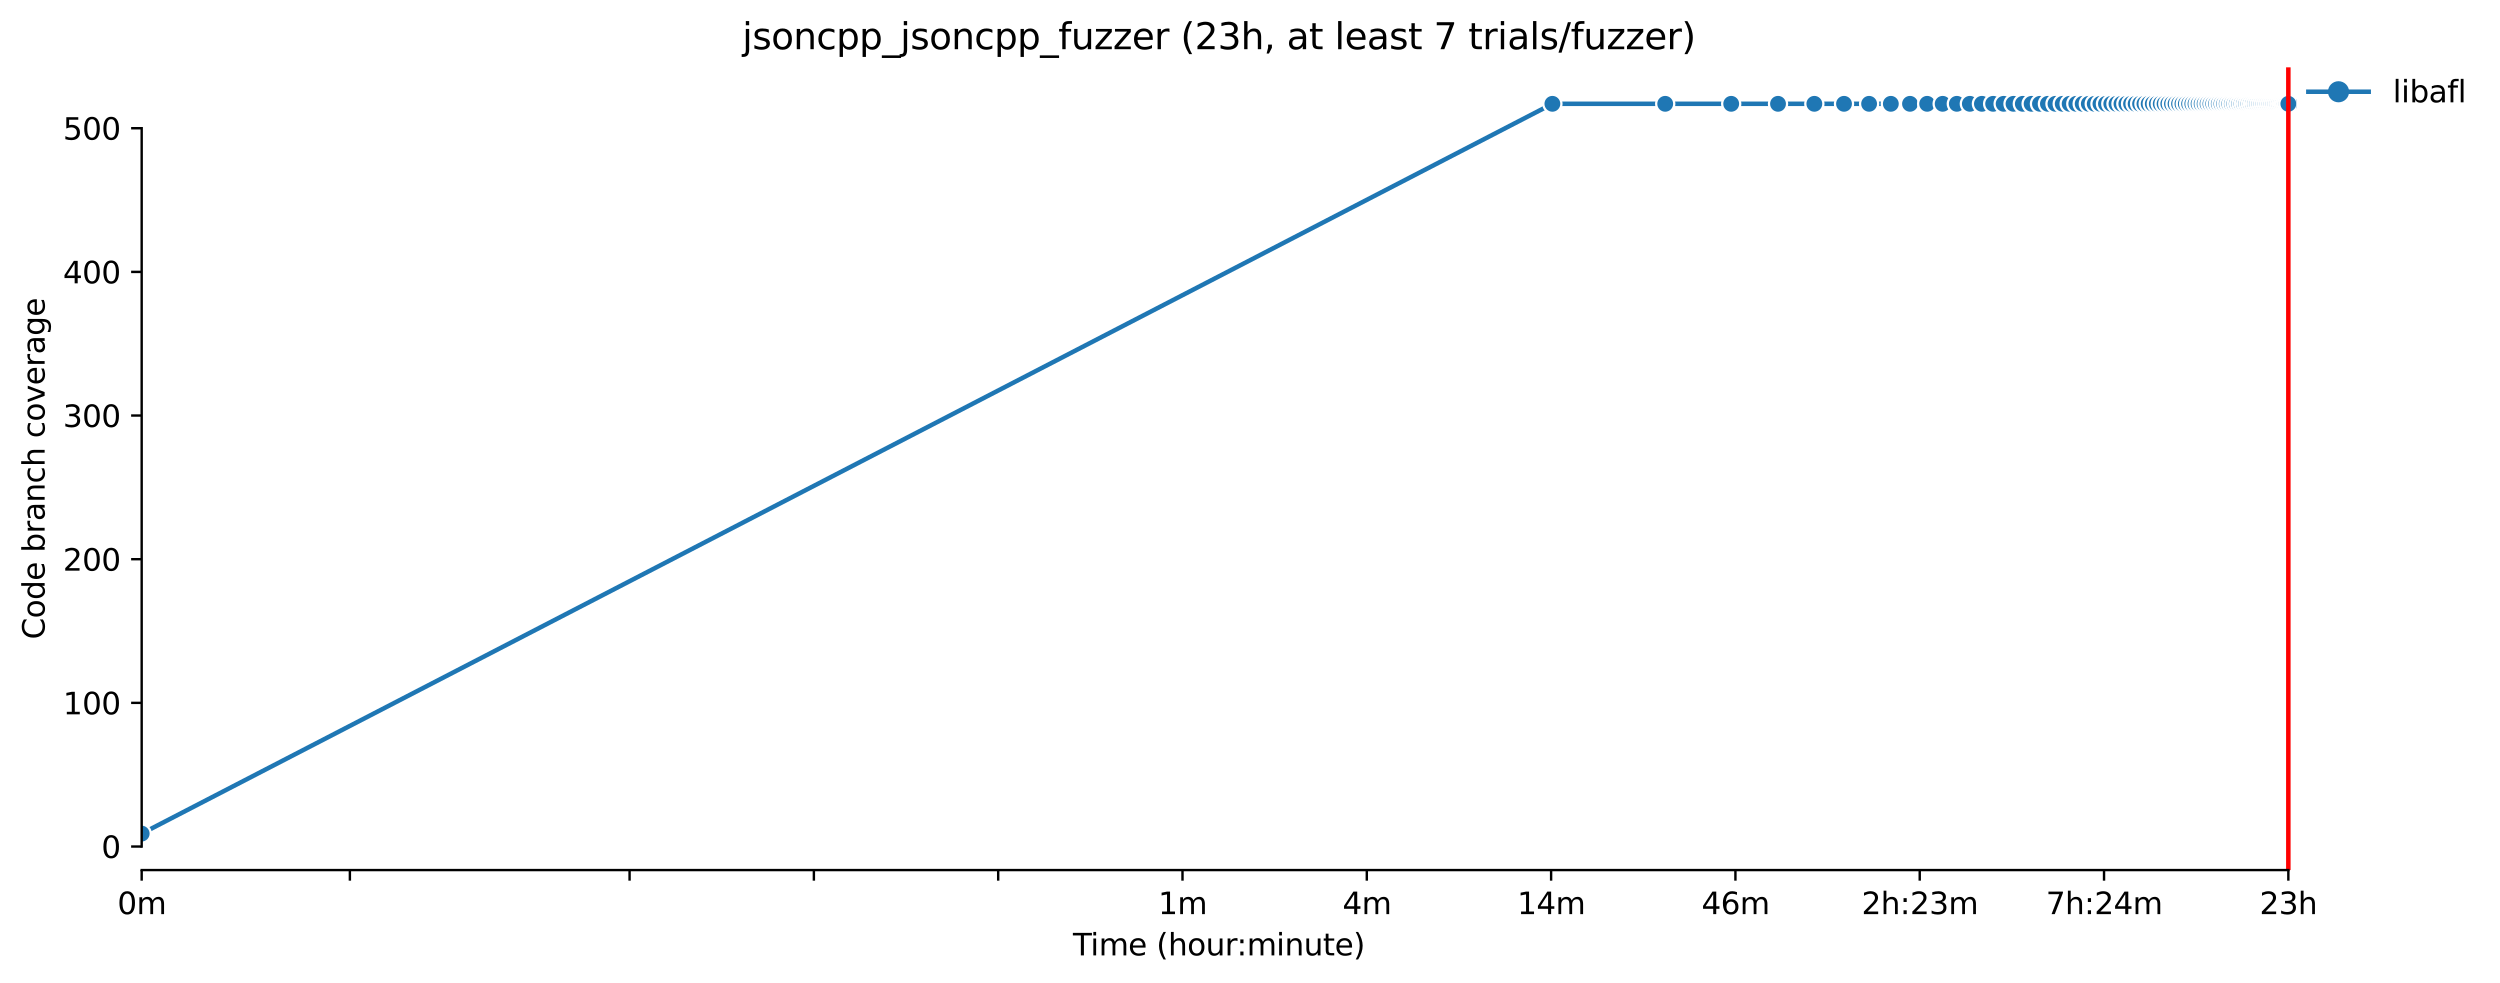 <?xml version="1.0" encoding="utf-8" standalone="no"?>
<!DOCTYPE svg PUBLIC "-//W3C//DTD SVG 1.1//EN"
  "http://www.w3.org/Graphics/SVG/1.1/DTD/svg11.dtd">
<svg xmlns:xlink="http://www.w3.org/1999/xlink" width="828.737pt" height="325.986pt" viewBox="0 0 828.737 325.986" xmlns="http://www.w3.org/2000/svg" version="1.1">
 <defs>
  <style type="text/css">*{stroke-linejoin: round; stroke-linecap: butt}</style>
 </defs>
 <g id="figure_1">
  <g id="patch_1">
   <path d="M 0 325.986 
L 828.737 325.986 
L 828.737 0 
L 0 0 
z
" style="fill: #ffffff"/>
  </g>
  <g id="axes_1">
   <g id="patch_2">
    <path d="M 46.966 288.43 
L 761.206 288.43 
L 761.206 22.318 
L 46.966 22.318 
z
" style="fill: #ffffff"/>
   </g>
   <g id="PolyCollection_1">
    <defs>
     <path id="mee53ed2b90" d="M 46.966 -49.652 
L 46.966 -49.652 
L 514.61 -291.572 
L 552.008 -291.572 
L 573.884 -291.572 
L 589.405 -291.572 
L 601.444 -291.572 
L 611.281 -291.572 
L 619.598 -291.572 
L 626.802 -291.572 
L 633.157 -291.572 
L 638.841 -291.572 
L 643.983 -291.572 
L 648.678 -291.572 
L 652.996 -291.572 
L 656.995 -291.572 
L 660.717 -291.572 
L 664.199 -291.572 
L 667.47 -291.572 
L 670.554 -291.572 
L 673.471 -291.572 
L 676.238 -291.572 
L 678.871 -291.572 
L 681.381 -291.572 
L 683.779 -291.572 
L 686.075 -291.572 
L 688.278 -291.572 
L 690.394 -291.572 
L 692.43 -291.572 
L 694.392 -291.572 
L 696.285 -291.572 
L 698.114 -291.572 
L 699.883 -291.572 
L 701.596 -291.572 
L 703.257 -291.572 
L 704.867 -291.572 
L 706.431 -291.572 
L 707.951 -291.572 
L 709.429 -291.572 
L 710.868 -291.572 
L 712.27 -291.572 
L 713.636 -291.572 
L 714.968 -291.572 
L 716.268 -291.572 
L 717.537 -291.572 
L 718.778 -291.572 
L 719.99 -291.572 
L 721.176 -291.572 
L 722.336 -291.572 
L 723.472 -291.572 
L 724.585 -291.572 
L 725.675 -291.572 
L 726.743 -291.572 
L 727.791 -291.572 
L 728.819 -291.572 
L 729.827 -291.572 
L 730.817 -291.572 
L 731.789 -291.572 
L 732.744 -291.572 
L 733.682 -291.572 
L 734.605 -291.572 
L 735.511 -291.572 
L 736.403 -291.572 
L 737.281 -291.572 
L 738.144 -291.572 
L 738.994 -291.572 
L 739.83 -291.572 
L 740.654 -291.572 
L 741.465 -291.572 
L 742.264 -291.572 
L 743.052 -291.572 
L 743.828 -291.572 
L 744.594 -291.572 
L 745.348 -291.572 
L 746.092 -291.572 
L 746.826 -291.572 
L 747.551 -291.572 
L 748.265 -291.572 
L 748.971 -291.572 
L 749.667 -291.572 
L 750.354 -291.572 
L 751.033 -291.572 
L 751.703 -291.572 
L 752.365 -291.572 
L 753.019 -291.572 
L 753.665 -291.572 
L 754.304 -291.572 
L 754.935 -291.572 
L 755.558 -291.572 
L 756.175 -291.572 
L 756.785 -291.572 
L 757.387 -291.572 
L 757.984 -291.572 
L 758.573 -291.572 
L 758.573 -291.572 
L 758.573 -291.572 
L 757.984 -291.572 
L 757.387 -291.572 
L 756.785 -291.572 
L 756.175 -291.572 
L 755.558 -291.572 
L 754.935 -291.572 
L 754.304 -291.572 
L 753.665 -291.572 
L 753.019 -291.572 
L 752.365 -291.572 
L 751.703 -291.572 
L 751.033 -291.572 
L 750.354 -291.572 
L 749.667 -291.572 
L 748.971 -291.572 
L 748.265 -291.572 
L 747.551 -291.572 
L 746.826 -291.572 
L 746.092 -291.572 
L 745.348 -291.572 
L 744.594 -291.572 
L 743.828 -291.572 
L 743.052 -291.572 
L 742.264 -291.572 
L 741.465 -291.572 
L 740.654 -291.572 
L 739.83 -291.572 
L 738.994 -291.572 
L 738.144 -291.572 
L 737.281 -291.572 
L 736.403 -291.572 
L 735.511 -291.572 
L 734.605 -291.572 
L 733.682 -291.572 
L 732.744 -291.572 
L 731.789 -291.572 
L 730.817 -291.572 
L 729.827 -291.572 
L 728.819 -291.572 
L 727.791 -291.572 
L 726.743 -291.572 
L 725.675 -291.572 
L 724.585 -291.572 
L 723.472 -291.572 
L 722.336 -291.572 
L 721.176 -291.572 
L 719.99 -291.572 
L 718.778 -291.572 
L 717.537 -291.572 
L 716.268 -291.572 
L 714.968 -291.572 
L 713.636 -291.572 
L 712.27 -291.572 
L 710.868 -291.572 
L 709.429 -291.572 
L 707.951 -291.572 
L 706.431 -291.572 
L 704.867 -291.572 
L 703.257 -291.572 
L 701.596 -291.572 
L 699.883 -291.572 
L 698.114 -291.572 
L 696.285 -291.572 
L 694.392 -291.572 
L 692.43 -291.572 
L 690.394 -291.572 
L 688.278 -291.572 
L 686.075 -291.572 
L 683.779 -291.572 
L 681.381 -291.572 
L 678.871 -291.572 
L 676.238 -291.572 
L 673.471 -291.572 
L 670.554 -291.572 
L 667.47 -291.572 
L 664.199 -291.572 
L 660.717 -291.572 
L 656.995 -291.572 
L 652.996 -291.572 
L 648.678 -291.572 
L 643.983 -291.572 
L 638.841 -291.572 
L 633.157 -291.572 
L 626.802 -291.572 
L 619.598 -291.572 
L 611.281 -291.572 
L 601.444 -291.572 
L 589.405 -291.572 
L 573.884 -291.572 
L 552.008 -291.572 
L 514.61 -291.572 
L 46.966 -49.652 
z
" style="stroke: #1f77b4; stroke-opacity: 0.2"/>
    </defs>
    <g clip-path="url(#p6a73c05b25)">
     <use xlink:href="#mee53ed2b90" x="0" y="325.986" style="fill: #1f77b4; fill-opacity: 0.2; stroke: #1f77b4; stroke-opacity: 0.2"/>
    </g>
   </g>
   <g id="matplotlib.axis_1">
    <g id="xtick_1">
     <g id="line2d_1">
      <defs>
       <path id="m52eaadbca8" d="M 0 0 
L 0 3.5 
" style="stroke: #000000; stroke-width: 0.8"/>
      </defs>
      <g>
       <use xlink:href="#m52eaadbca8" x="46.966" y="288.43" style="stroke: #000000; stroke-width: 0.8"/>
      </g>
     </g>
     <g id="text_1">
      <!-- 0m -->
      <g transform="translate(38.914 303.029) scale(0.1 -0.1)">
       <defs>
        <path id="DejaVuSans-30" d="M 2034 4250 
Q 1547 4250 1301 3770 
Q 1056 3291 1056 2328 
Q 1056 1369 1301 889 
Q 1547 409 2034 409 
Q 2525 409 2770 889 
Q 3016 1369 3016 2328 
Q 3016 3291 2770 3770 
Q 2525 4250 2034 4250 
z
M 2034 4750 
Q 2819 4750 3233 4129 
Q 3647 3509 3647 2328 
Q 3647 1150 3233 529 
Q 2819 -91 2034 -91 
Q 1250 -91 836 529 
Q 422 1150 422 2328 
Q 422 3509 836 4129 
Q 1250 4750 2034 4750 
z
" transform="scale(0.016)"/>
        <path id="DejaVuSans-6d" d="M 3328 2828 
Q 3544 3216 3844 3400 
Q 4144 3584 4550 3584 
Q 5097 3584 5394 3201 
Q 5691 2819 5691 2113 
L 5691 0 
L 5113 0 
L 5113 2094 
Q 5113 2597 4934 2840 
Q 4756 3084 4391 3084 
Q 3944 3084 3684 2787 
Q 3425 2491 3425 1978 
L 3425 0 
L 2847 0 
L 2847 2094 
Q 2847 2600 2669 2842 
Q 2491 3084 2119 3084 
Q 1678 3084 1418 2786 
Q 1159 2488 1159 1978 
L 1159 0 
L 581 0 
L 581 3500 
L 1159 3500 
L 1159 2956 
Q 1356 3278 1631 3431 
Q 1906 3584 2284 3584 
Q 2666 3584 2933 3390 
Q 3200 3197 3328 2828 
z
" transform="scale(0.016)"/>
       </defs>
       <use xlink:href="#DejaVuSans-30"/>
       <use xlink:href="#DejaVuSans-6d" x="63.623"/>
      </g>
     </g>
    </g>
    <g id="xtick_2">
     <g id="line2d_2">
      <g>
       <use xlink:href="#m52eaadbca8" x="115.983" y="288.43" style="stroke: #000000; stroke-width: 0.8"/>
      </g>
     </g>
    </g>
    <g id="xtick_3">
     <g id="line2d_3">
      <g>
       <use xlink:href="#m52eaadbca8" x="208.7" y="288.43" style="stroke: #000000; stroke-width: 0.8"/>
      </g>
     </g>
    </g>
    <g id="xtick_4">
     <g id="line2d_4">
      <g>
       <use xlink:href="#m52eaadbca8" x="269.797" y="288.43" style="stroke: #000000; stroke-width: 0.8"/>
      </g>
     </g>
    </g>
    <g id="xtick_5">
     <g id="line2d_5">
      <g>
       <use xlink:href="#m52eaadbca8" x="330.894" y="288.43" style="stroke: #000000; stroke-width: 0.8"/>
      </g>
     </g>
    </g>
    <g id="xtick_6">
     <g id="line2d_6">
      <g>
       <use xlink:href="#m52eaadbca8" x="391.991" y="288.43" style="stroke: #000000; stroke-width: 0.8"/>
      </g>
     </g>
     <g id="text_2">
      <!-- 1m -->
      <g transform="translate(383.94 303.029) scale(0.1 -0.1)">
       <defs>
        <path id="DejaVuSans-31" d="M 794 531 
L 1825 531 
L 1825 4091 
L 703 3866 
L 703 4441 
L 1819 4666 
L 2450 4666 
L 2450 531 
L 3481 531 
L 3481 0 
L 794 0 
L 794 531 
z
" transform="scale(0.016)"/>
       </defs>
       <use xlink:href="#DejaVuSans-31"/>
       <use xlink:href="#DejaVuSans-6d" x="63.623"/>
      </g>
     </g>
    </g>
    <g id="xtick_7">
     <g id="line2d_7">
      <g>
       <use xlink:href="#m52eaadbca8" x="453.088" y="288.43" style="stroke: #000000; stroke-width: 0.8"/>
      </g>
     </g>
     <g id="text_3">
      <!-- 4m -->
      <g transform="translate(445.037 303.029) scale(0.1 -0.1)">
       <defs>
        <path id="DejaVuSans-34" d="M 2419 4116 
L 825 1625 
L 2419 1625 
L 2419 4116 
z
M 2253 4666 
L 3047 4666 
L 3047 1625 
L 3713 1625 
L 3713 1100 
L 3047 1100 
L 3047 0 
L 2419 0 
L 2419 1100 
L 313 1100 
L 313 1709 
L 2253 4666 
z
" transform="scale(0.016)"/>
       </defs>
       <use xlink:href="#DejaVuSans-34"/>
       <use xlink:href="#DejaVuSans-6d" x="63.623"/>
      </g>
     </g>
    </g>
    <g id="xtick_8">
     <g id="line2d_8">
      <g>
       <use xlink:href="#m52eaadbca8" x="514.185" y="288.43" style="stroke: #000000; stroke-width: 0.8"/>
      </g>
     </g>
     <g id="text_4">
      <!-- 14m -->
      <g transform="translate(502.953 303.029) scale(0.1 -0.1)">
       <use xlink:href="#DejaVuSans-31"/>
       <use xlink:href="#DejaVuSans-34" x="63.623"/>
       <use xlink:href="#DejaVuSans-6d" x="127.246"/>
      </g>
     </g>
    </g>
    <g id="xtick_9">
     <g id="line2d_9">
      <g>
       <use xlink:href="#m52eaadbca8" x="575.283" y="288.43" style="stroke: #000000; stroke-width: 0.8"/>
      </g>
     </g>
     <g id="text_5">
      <!-- 46m -->
      <g transform="translate(564.05 303.029) scale(0.1 -0.1)">
       <defs>
        <path id="DejaVuSans-36" d="M 2113 2584 
Q 1688 2584 1439 2293 
Q 1191 2003 1191 1497 
Q 1191 994 1439 701 
Q 1688 409 2113 409 
Q 2538 409 2786 701 
Q 3034 994 3034 1497 
Q 3034 2003 2786 2293 
Q 2538 2584 2113 2584 
z
M 3366 4563 
L 3366 3988 
Q 3128 4100 2886 4159 
Q 2644 4219 2406 4219 
Q 1781 4219 1451 3797 
Q 1122 3375 1075 2522 
Q 1259 2794 1537 2939 
Q 1816 3084 2150 3084 
Q 2853 3084 3261 2657 
Q 3669 2231 3669 1497 
Q 3669 778 3244 343 
Q 2819 -91 2113 -91 
Q 1303 -91 875 529 
Q 447 1150 447 2328 
Q 447 3434 972 4092 
Q 1497 4750 2381 4750 
Q 2619 4750 2861 4703 
Q 3103 4656 3366 4563 
z
" transform="scale(0.016)"/>
       </defs>
       <use xlink:href="#DejaVuSans-34"/>
       <use xlink:href="#DejaVuSans-36" x="63.623"/>
       <use xlink:href="#DejaVuSans-6d" x="127.246"/>
      </g>
     </g>
    </g>
    <g id="xtick_10">
     <g id="line2d_10">
      <g>
       <use xlink:href="#m52eaadbca8" x="636.38" y="288.43" style="stroke: #000000; stroke-width: 0.8"/>
      </g>
     </g>
     <g id="text_6">
      <!-- 2h:23m -->
      <g transform="translate(617.112 303.029) scale(0.1 -0.1)">
       <defs>
        <path id="DejaVuSans-32" d="M 1228 531 
L 3431 531 
L 3431 0 
L 469 0 
L 469 531 
Q 828 903 1448 1529 
Q 2069 2156 2228 2338 
Q 2531 2678 2651 2914 
Q 2772 3150 2772 3378 
Q 2772 3750 2511 3984 
Q 2250 4219 1831 4219 
Q 1534 4219 1204 4116 
Q 875 4013 500 3803 
L 500 4441 
Q 881 4594 1212 4672 
Q 1544 4750 1819 4750 
Q 2544 4750 2975 4387 
Q 3406 4025 3406 3419 
Q 3406 3131 3298 2873 
Q 3191 2616 2906 2266 
Q 2828 2175 2409 1742 
Q 1991 1309 1228 531 
z
" transform="scale(0.016)"/>
        <path id="DejaVuSans-68" d="M 3513 2113 
L 3513 0 
L 2938 0 
L 2938 2094 
Q 2938 2591 2744 2837 
Q 2550 3084 2163 3084 
Q 1697 3084 1428 2787 
Q 1159 2491 1159 1978 
L 1159 0 
L 581 0 
L 581 4863 
L 1159 4863 
L 1159 2956 
Q 1366 3272 1645 3428 
Q 1925 3584 2291 3584 
Q 2894 3584 3203 3211 
Q 3513 2838 3513 2113 
z
" transform="scale(0.016)"/>
        <path id="DejaVuSans-3a" d="M 750 794 
L 1409 794 
L 1409 0 
L 750 0 
L 750 794 
z
M 750 3309 
L 1409 3309 
L 1409 2516 
L 750 2516 
L 750 3309 
z
" transform="scale(0.016)"/>
        <path id="DejaVuSans-33" d="M 2597 2516 
Q 3050 2419 3304 2112 
Q 3559 1806 3559 1356 
Q 3559 666 3084 287 
Q 2609 -91 1734 -91 
Q 1441 -91 1130 -33 
Q 819 25 488 141 
L 488 750 
Q 750 597 1062 519 
Q 1375 441 1716 441 
Q 2309 441 2620 675 
Q 2931 909 2931 1356 
Q 2931 1769 2642 2001 
Q 2353 2234 1838 2234 
L 1294 2234 
L 1294 2753 
L 1863 2753 
Q 2328 2753 2575 2939 
Q 2822 3125 2822 3475 
Q 2822 3834 2567 4026 
Q 2313 4219 1838 4219 
Q 1578 4219 1281 4162 
Q 984 4106 628 3988 
L 628 4550 
Q 988 4650 1302 4700 
Q 1616 4750 1894 4750 
Q 2613 4750 3031 4423 
Q 3450 4097 3450 3541 
Q 3450 3153 3228 2886 
Q 3006 2619 2597 2516 
z
" transform="scale(0.016)"/>
       </defs>
       <use xlink:href="#DejaVuSans-32"/>
       <use xlink:href="#DejaVuSans-68" x="63.623"/>
       <use xlink:href="#DejaVuSans-3a" x="127.002"/>
       <use xlink:href="#DejaVuSans-32" x="160.693"/>
       <use xlink:href="#DejaVuSans-33" x="224.316"/>
       <use xlink:href="#DejaVuSans-6d" x="287.939"/>
      </g>
     </g>
    </g>
    <g id="xtick_11">
     <g id="line2d_11">
      <g>
       <use xlink:href="#m52eaadbca8" x="697.477" y="288.43" style="stroke: #000000; stroke-width: 0.8"/>
      </g>
     </g>
     <g id="text_7">
      <!-- 7h:24m -->
      <g transform="translate(678.21 303.029) scale(0.1 -0.1)">
       <defs>
        <path id="DejaVuSans-37" d="M 525 4666 
L 3525 4666 
L 3525 4397 
L 1831 0 
L 1172 0 
L 2766 4134 
L 525 4134 
L 525 4666 
z
" transform="scale(0.016)"/>
       </defs>
       <use xlink:href="#DejaVuSans-37"/>
       <use xlink:href="#DejaVuSans-68" x="63.623"/>
       <use xlink:href="#DejaVuSans-3a" x="127.002"/>
       <use xlink:href="#DejaVuSans-32" x="160.693"/>
       <use xlink:href="#DejaVuSans-34" x="224.316"/>
       <use xlink:href="#DejaVuSans-6d" x="287.939"/>
      </g>
     </g>
    </g>
    <g id="xtick_12">
     <g id="line2d_12">
      <g>
       <use xlink:href="#m52eaadbca8" x="758.574" y="288.43" style="stroke: #000000; stroke-width: 0.8"/>
      </g>
     </g>
     <g id="text_8">
      <!-- 23h -->
      <g transform="translate(749.043 303.029) scale(0.1 -0.1)">
       <use xlink:href="#DejaVuSans-32"/>
       <use xlink:href="#DejaVuSans-33" x="63.623"/>
       <use xlink:href="#DejaVuSans-68" x="127.246"/>
      </g>
     </g>
    </g>
    <g id="text_9">
     <!-- Time (hour:minute) -->
     <g transform="translate(355.679 316.707) scale(0.1 -0.1)">
      <defs>
       <path id="DejaVuSans-54" d="M -19 4666 
L 3928 4666 
L 3928 4134 
L 2272 4134 
L 2272 0 
L 1638 0 
L 1638 4134 
L -19 4134 
L -19 4666 
z
" transform="scale(0.016)"/>
       <path id="DejaVuSans-69" d="M 603 3500 
L 1178 3500 
L 1178 0 
L 603 0 
L 603 3500 
z
M 603 4863 
L 1178 4863 
L 1178 4134 
L 603 4134 
L 603 4863 
z
" transform="scale(0.016)"/>
       <path id="DejaVuSans-65" d="M 3597 1894 
L 3597 1613 
L 953 1613 
Q 991 1019 1311 708 
Q 1631 397 2203 397 
Q 2534 397 2845 478 
Q 3156 559 3463 722 
L 3463 178 
Q 3153 47 2828 -22 
Q 2503 -91 2169 -91 
Q 1331 -91 842 396 
Q 353 884 353 1716 
Q 353 2575 817 3079 
Q 1281 3584 2069 3584 
Q 2775 3584 3186 3129 
Q 3597 2675 3597 1894 
z
M 3022 2063 
Q 3016 2534 2758 2815 
Q 2500 3097 2075 3097 
Q 1594 3097 1305 2825 
Q 1016 2553 972 2059 
L 3022 2063 
z
" transform="scale(0.016)"/>
       <path id="DejaVuSans-20" transform="scale(0.016)"/>
       <path id="DejaVuSans-28" d="M 1984 4856 
Q 1566 4138 1362 3434 
Q 1159 2731 1159 2009 
Q 1159 1288 1364 580 
Q 1569 -128 1984 -844 
L 1484 -844 
Q 1016 -109 783 600 
Q 550 1309 550 2009 
Q 550 2706 781 3412 
Q 1013 4119 1484 4856 
L 1984 4856 
z
" transform="scale(0.016)"/>
       <path id="DejaVuSans-6f" d="M 1959 3097 
Q 1497 3097 1228 2736 
Q 959 2375 959 1747 
Q 959 1119 1226 758 
Q 1494 397 1959 397 
Q 2419 397 2687 759 
Q 2956 1122 2956 1747 
Q 2956 2369 2687 2733 
Q 2419 3097 1959 3097 
z
M 1959 3584 
Q 2709 3584 3137 3096 
Q 3566 2609 3566 1747 
Q 3566 888 3137 398 
Q 2709 -91 1959 -91 
Q 1206 -91 779 398 
Q 353 888 353 1747 
Q 353 2609 779 3096 
Q 1206 3584 1959 3584 
z
" transform="scale(0.016)"/>
       <path id="DejaVuSans-75" d="M 544 1381 
L 544 3500 
L 1119 3500 
L 1119 1403 
Q 1119 906 1312 657 
Q 1506 409 1894 409 
Q 2359 409 2629 706 
Q 2900 1003 2900 1516 
L 2900 3500 
L 3475 3500 
L 3475 0 
L 2900 0 
L 2900 538 
Q 2691 219 2414 64 
Q 2138 -91 1772 -91 
Q 1169 -91 856 284 
Q 544 659 544 1381 
z
M 1991 3584 
L 1991 3584 
z
" transform="scale(0.016)"/>
       <path id="DejaVuSans-72" d="M 2631 2963 
Q 2534 3019 2420 3045 
Q 2306 3072 2169 3072 
Q 1681 3072 1420 2755 
Q 1159 2438 1159 1844 
L 1159 0 
L 581 0 
L 581 3500 
L 1159 3500 
L 1159 2956 
Q 1341 3275 1631 3429 
Q 1922 3584 2338 3584 
Q 2397 3584 2469 3576 
Q 2541 3569 2628 3553 
L 2631 2963 
z
" transform="scale(0.016)"/>
       <path id="DejaVuSans-6e" d="M 3513 2113 
L 3513 0 
L 2938 0 
L 2938 2094 
Q 2938 2591 2744 2837 
Q 2550 3084 2163 3084 
Q 1697 3084 1428 2787 
Q 1159 2491 1159 1978 
L 1159 0 
L 581 0 
L 581 3500 
L 1159 3500 
L 1159 2956 
Q 1366 3272 1645 3428 
Q 1925 3584 2291 3584 
Q 2894 3584 3203 3211 
Q 3513 2838 3513 2113 
z
" transform="scale(0.016)"/>
       <path id="DejaVuSans-74" d="M 1172 4494 
L 1172 3500 
L 2356 3500 
L 2356 3053 
L 1172 3053 
L 1172 1153 
Q 1172 725 1289 603 
Q 1406 481 1766 481 
L 2356 481 
L 2356 0 
L 1766 0 
Q 1100 0 847 248 
Q 594 497 594 1153 
L 594 3053 
L 172 3053 
L 172 3500 
L 594 3500 
L 594 4494 
L 1172 4494 
z
" transform="scale(0.016)"/>
       <path id="DejaVuSans-29" d="M 513 4856 
L 1013 4856 
Q 1481 4119 1714 3412 
Q 1947 2706 1947 2009 
Q 1947 1309 1714 600 
Q 1481 -109 1013 -844 
L 513 -844 
Q 928 -128 1133 580 
Q 1338 1288 1338 2009 
Q 1338 2731 1133 3434 
Q 928 4138 513 4856 
z
" transform="scale(0.016)"/>
      </defs>
      <use xlink:href="#DejaVuSans-54"/>
      <use xlink:href="#DejaVuSans-69" x="57.959"/>
      <use xlink:href="#DejaVuSans-6d" x="85.742"/>
      <use xlink:href="#DejaVuSans-65" x="183.154"/>
      <use xlink:href="#DejaVuSans-20" x="244.678"/>
      <use xlink:href="#DejaVuSans-28" x="276.465"/>
      <use xlink:href="#DejaVuSans-68" x="315.479"/>
      <use xlink:href="#DejaVuSans-6f" x="378.857"/>
      <use xlink:href="#DejaVuSans-75" x="440.039"/>
      <use xlink:href="#DejaVuSans-72" x="503.418"/>
      <use xlink:href="#DejaVuSans-3a" x="542.781"/>
      <use xlink:href="#DejaVuSans-6d" x="576.473"/>
      <use xlink:href="#DejaVuSans-69" x="673.885"/>
      <use xlink:href="#DejaVuSans-6e" x="701.668"/>
      <use xlink:href="#DejaVuSans-75" x="765.047"/>
      <use xlink:href="#DejaVuSans-74" x="828.426"/>
      <use xlink:href="#DejaVuSans-65" x="867.635"/>
      <use xlink:href="#DejaVuSans-29" x="929.158"/>
     </g>
    </g>
   </g>
   <g id="matplotlib.axis_2">
    <g id="ytick_1">
     <g id="line2d_13">
      <defs>
       <path id="m3dde2f3b63" d="M 0 0 
L -3.5 0 
" style="stroke: #000000; stroke-width: 0.8"/>
      </defs>
      <g>
       <use xlink:href="#m3dde2f3b63" x="46.966" y="280.62" style="stroke: #000000; stroke-width: 0.8"/>
      </g>
     </g>
     <g id="text_10">
      <!-- 0 -->
      <g transform="translate(33.603 284.419) scale(0.1 -0.1)">
       <use xlink:href="#DejaVuSans-30"/>
      </g>
     </g>
    </g>
    <g id="ytick_2">
     <g id="line2d_14">
      <g>
       <use xlink:href="#m3dde2f3b63" x="46.966" y="232.998" style="stroke: #000000; stroke-width: 0.8"/>
      </g>
     </g>
     <g id="text_11">
      <!-- 100 -->
      <g transform="translate(20.878 236.797) scale(0.1 -0.1)">
       <use xlink:href="#DejaVuSans-31"/>
       <use xlink:href="#DejaVuSans-30" x="63.623"/>
       <use xlink:href="#DejaVuSans-30" x="127.246"/>
      </g>
     </g>
    </g>
    <g id="ytick_3">
     <g id="line2d_15">
      <g>
       <use xlink:href="#m3dde2f3b63" x="46.966" y="185.376" style="stroke: #000000; stroke-width: 0.8"/>
      </g>
     </g>
     <g id="text_12">
      <!-- 200 -->
      <g transform="translate(20.878 189.175) scale(0.1 -0.1)">
       <use xlink:href="#DejaVuSans-32"/>
       <use xlink:href="#DejaVuSans-30" x="63.623"/>
       <use xlink:href="#DejaVuSans-30" x="127.246"/>
      </g>
     </g>
    </g>
    <g id="ytick_4">
     <g id="line2d_16">
      <g>
       <use xlink:href="#m3dde2f3b63" x="46.966" y="137.754" style="stroke: #000000; stroke-width: 0.8"/>
      </g>
     </g>
     <g id="text_13">
      <!-- 300 -->
      <g transform="translate(20.878 141.553) scale(0.1 -0.1)">
       <use xlink:href="#DejaVuSans-33"/>
       <use xlink:href="#DejaVuSans-30" x="63.623"/>
       <use xlink:href="#DejaVuSans-30" x="127.246"/>
      </g>
     </g>
    </g>
    <g id="ytick_5">
     <g id="line2d_17">
      <g>
       <use xlink:href="#m3dde2f3b63" x="46.966" y="90.132" style="stroke: #000000; stroke-width: 0.8"/>
      </g>
     </g>
     <g id="text_14">
      <!-- 400 -->
      <g transform="translate(20.878 93.931) scale(0.1 -0.1)">
       <use xlink:href="#DejaVuSans-34"/>
       <use xlink:href="#DejaVuSans-30" x="63.623"/>
       <use xlink:href="#DejaVuSans-30" x="127.246"/>
      </g>
     </g>
    </g>
    <g id="ytick_6">
     <g id="line2d_18">
      <g>
       <use xlink:href="#m3dde2f3b63" x="46.966" y="42.51" style="stroke: #000000; stroke-width: 0.8"/>
      </g>
     </g>
     <g id="text_15">
      <!-- 500 -->
      <g transform="translate(20.878 46.309) scale(0.1 -0.1)">
       <defs>
        <path id="DejaVuSans-35" d="M 691 4666 
L 3169 4666 
L 3169 4134 
L 1269 4134 
L 1269 2991 
Q 1406 3038 1543 3061 
Q 1681 3084 1819 3084 
Q 2600 3084 3056 2656 
Q 3513 2228 3513 1497 
Q 3513 744 3044 326 
Q 2575 -91 1722 -91 
Q 1428 -91 1123 -41 
Q 819 9 494 109 
L 494 744 
Q 775 591 1075 516 
Q 1375 441 1709 441 
Q 2250 441 2565 725 
Q 2881 1009 2881 1497 
Q 2881 1984 2565 2268 
Q 2250 2553 1709 2553 
Q 1456 2553 1204 2497 
Q 953 2441 691 2322 
L 691 4666 
z
" transform="scale(0.016)"/>
       </defs>
       <use xlink:href="#DejaVuSans-35"/>
       <use xlink:href="#DejaVuSans-30" x="63.623"/>
       <use xlink:href="#DejaVuSans-30" x="127.246"/>
      </g>
     </g>
    </g>
    <g id="text_16">
     <!-- Code branch coverage -->
     <g transform="translate(14.798 211.949) rotate(-90) scale(0.1 -0.1)">
      <defs>
       <path id="DejaVuSans-43" d="M 4122 4306 
L 4122 3641 
Q 3803 3938 3442 4084 
Q 3081 4231 2675 4231 
Q 1875 4231 1450 3742 
Q 1025 3253 1025 2328 
Q 1025 1406 1450 917 
Q 1875 428 2675 428 
Q 3081 428 3442 575 
Q 3803 722 4122 1019 
L 4122 359 
Q 3791 134 3420 21 
Q 3050 -91 2638 -91 
Q 1578 -91 968 557 
Q 359 1206 359 2328 
Q 359 3453 968 4101 
Q 1578 4750 2638 4750 
Q 3056 4750 3426 4639 
Q 3797 4528 4122 4306 
z
" transform="scale(0.016)"/>
       <path id="DejaVuSans-64" d="M 2906 2969 
L 2906 4863 
L 3481 4863 
L 3481 0 
L 2906 0 
L 2906 525 
Q 2725 213 2448 61 
Q 2172 -91 1784 -91 
Q 1150 -91 751 415 
Q 353 922 353 1747 
Q 353 2572 751 3078 
Q 1150 3584 1784 3584 
Q 2172 3584 2448 3432 
Q 2725 3281 2906 2969 
z
M 947 1747 
Q 947 1113 1208 752 
Q 1469 391 1925 391 
Q 2381 391 2643 752 
Q 2906 1113 2906 1747 
Q 2906 2381 2643 2742 
Q 2381 3103 1925 3103 
Q 1469 3103 1208 2742 
Q 947 2381 947 1747 
z
" transform="scale(0.016)"/>
       <path id="DejaVuSans-62" d="M 3116 1747 
Q 3116 2381 2855 2742 
Q 2594 3103 2138 3103 
Q 1681 3103 1420 2742 
Q 1159 2381 1159 1747 
Q 1159 1113 1420 752 
Q 1681 391 2138 391 
Q 2594 391 2855 752 
Q 3116 1113 3116 1747 
z
M 1159 2969 
Q 1341 3281 1617 3432 
Q 1894 3584 2278 3584 
Q 2916 3584 3314 3078 
Q 3713 2572 3713 1747 
Q 3713 922 3314 415 
Q 2916 -91 2278 -91 
Q 1894 -91 1617 61 
Q 1341 213 1159 525 
L 1159 0 
L 581 0 
L 581 4863 
L 1159 4863 
L 1159 2969 
z
" transform="scale(0.016)"/>
       <path id="DejaVuSans-61" d="M 2194 1759 
Q 1497 1759 1228 1600 
Q 959 1441 959 1056 
Q 959 750 1161 570 
Q 1363 391 1709 391 
Q 2188 391 2477 730 
Q 2766 1069 2766 1631 
L 2766 1759 
L 2194 1759 
z
M 3341 1997 
L 3341 0 
L 2766 0 
L 2766 531 
Q 2569 213 2275 61 
Q 1981 -91 1556 -91 
Q 1019 -91 701 211 
Q 384 513 384 1019 
Q 384 1609 779 1909 
Q 1175 2209 1959 2209 
L 2766 2209 
L 2766 2266 
Q 2766 2663 2505 2880 
Q 2244 3097 1772 3097 
Q 1472 3097 1187 3025 
Q 903 2953 641 2809 
L 641 3341 
Q 956 3463 1253 3523 
Q 1550 3584 1831 3584 
Q 2591 3584 2966 3190 
Q 3341 2797 3341 1997 
z
" transform="scale(0.016)"/>
       <path id="DejaVuSans-63" d="M 3122 3366 
L 3122 2828 
Q 2878 2963 2633 3030 
Q 2388 3097 2138 3097 
Q 1578 3097 1268 2742 
Q 959 2388 959 1747 
Q 959 1106 1268 751 
Q 1578 397 2138 397 
Q 2388 397 2633 464 
Q 2878 531 3122 666 
L 3122 134 
Q 2881 22 2623 -34 
Q 2366 -91 2075 -91 
Q 1284 -91 818 406 
Q 353 903 353 1747 
Q 353 2603 823 3093 
Q 1294 3584 2113 3584 
Q 2378 3584 2631 3529 
Q 2884 3475 3122 3366 
z
" transform="scale(0.016)"/>
       <path id="DejaVuSans-76" d="M 191 3500 
L 800 3500 
L 1894 563 
L 2988 3500 
L 3597 3500 
L 2284 0 
L 1503 0 
L 191 3500 
z
" transform="scale(0.016)"/>
       <path id="DejaVuSans-67" d="M 2906 1791 
Q 2906 2416 2648 2759 
Q 2391 3103 1925 3103 
Q 1463 3103 1205 2759 
Q 947 2416 947 1791 
Q 947 1169 1205 825 
Q 1463 481 1925 481 
Q 2391 481 2648 825 
Q 2906 1169 2906 1791 
z
M 3481 434 
Q 3481 -459 3084 -895 
Q 2688 -1331 1869 -1331 
Q 1566 -1331 1297 -1286 
Q 1028 -1241 775 -1147 
L 775 -588 
Q 1028 -725 1275 -790 
Q 1522 -856 1778 -856 
Q 2344 -856 2625 -561 
Q 2906 -266 2906 331 
L 2906 616 
Q 2728 306 2450 153 
Q 2172 0 1784 0 
Q 1141 0 747 490 
Q 353 981 353 1791 
Q 353 2603 747 3093 
Q 1141 3584 1784 3584 
Q 2172 3584 2450 3431 
Q 2728 3278 2906 2969 
L 2906 3500 
L 3481 3500 
L 3481 434 
z
" transform="scale(0.016)"/>
      </defs>
      <use xlink:href="#DejaVuSans-43"/>
      <use xlink:href="#DejaVuSans-6f" x="69.824"/>
      <use xlink:href="#DejaVuSans-64" x="131.006"/>
      <use xlink:href="#DejaVuSans-65" x="194.482"/>
      <use xlink:href="#DejaVuSans-20" x="256.006"/>
      <use xlink:href="#DejaVuSans-62" x="287.793"/>
      <use xlink:href="#DejaVuSans-72" x="351.27"/>
      <use xlink:href="#DejaVuSans-61" x="392.383"/>
      <use xlink:href="#DejaVuSans-6e" x="453.662"/>
      <use xlink:href="#DejaVuSans-63" x="517.041"/>
      <use xlink:href="#DejaVuSans-68" x="572.021"/>
      <use xlink:href="#DejaVuSans-20" x="635.4"/>
      <use xlink:href="#DejaVuSans-63" x="667.188"/>
      <use xlink:href="#DejaVuSans-6f" x="722.168"/>
      <use xlink:href="#DejaVuSans-76" x="783.35"/>
      <use xlink:href="#DejaVuSans-65" x="842.529"/>
      <use xlink:href="#DejaVuSans-72" x="904.053"/>
      <use xlink:href="#DejaVuSans-61" x="945.166"/>
      <use xlink:href="#DejaVuSans-67" x="1006.445"/>
      <use xlink:href="#DejaVuSans-65" x="1069.922"/>
     </g>
    </g>
   </g>
   <g id="line2d_19">
    <path d="M 46.966 276.334 
L 514.61 34.414 
L 552.008 34.414 
L 573.884 34.414 
L 589.405 34.414 
L 601.444 34.414 
L 611.281 34.414 
L 619.598 34.414 
L 626.802 34.414 
L 633.157 34.414 
L 638.841 34.414 
L 643.983 34.414 
L 648.678 34.414 
L 652.996 34.414 
L 656.995 34.414 
L 660.717 34.414 
L 664.199 34.414 
L 667.47 34.414 
L 670.554 34.414 
L 673.471 34.414 
L 676.238 34.414 
L 678.871 34.414 
L 681.381 34.414 
L 683.779 34.414 
L 686.075 34.414 
L 688.278 34.414 
L 690.394 34.414 
L 692.43 34.414 
L 694.392 34.414 
L 696.285 34.414 
L 698.114 34.414 
L 699.883 34.414 
L 701.596 34.414 
L 703.257 34.414 
L 704.867 34.414 
L 706.431 34.414 
L 707.951 34.414 
L 709.429 34.414 
L 710.868 34.414 
L 712.27 34.414 
L 713.636 34.414 
L 714.968 34.414 
L 716.268 34.414 
L 717.537 34.414 
L 718.778 34.414 
L 719.99 34.414 
L 721.176 34.414 
L 722.336 34.414 
L 723.472 34.414 
L 724.585 34.414 
L 725.675 34.414 
L 726.743 34.414 
L 727.791 34.414 
L 728.819 34.414 
L 729.827 34.414 
L 730.817 34.414 
L 731.789 34.414 
L 732.744 34.414 
L 733.682 34.414 
L 734.605 34.414 
L 735.511 34.414 
L 736.403 34.414 
L 737.281 34.414 
L 738.144 34.414 
L 738.994 34.414 
L 739.83 34.414 
L 740.654 34.414 
L 741.465 34.414 
L 742.264 34.414 
L 743.052 34.414 
L 743.828 34.414 
L 744.594 34.414 
L 745.348 34.414 
L 746.092 34.414 
L 746.826 34.414 
L 747.551 34.414 
L 748.265 34.414 
L 748.971 34.414 
L 749.667 34.414 
L 750.354 34.414 
L 751.033 34.414 
L 751.703 34.414 
L 752.365 34.414 
L 753.019 34.414 
L 753.665 34.414 
L 754.304 34.414 
L 754.935 34.414 
L 755.558 34.414 
L 756.175 34.414 
L 756.785 34.414 
L 757.387 34.414 
L 757.984 34.414 
L 758.573 34.414 
" clip-path="url(#p6a73c05b25)" style="fill: none; stroke: #1f77b4; stroke-width: 1.5; stroke-linecap: square"/>
    <defs>
     <path id="m7486c5377e" d="M 0 3 
C 0.796 3 1.559 2.684 2.121 2.121 
C 2.684 1.559 3 0.796 3 0 
C 3 -0.796 2.684 -1.559 2.121 -2.121 
C 1.559 -2.684 0.796 -3 0 -3 
C -0.796 -3 -1.559 -2.684 -2.121 -2.121 
C -2.684 -1.559 -3 -0.796 -3 0 
C -3 0.796 -2.684 1.559 -2.121 2.121 
C -1.559 2.684 -0.796 3 0 3 
z
" style="stroke: #ffffff; stroke-width: 0.75"/>
    </defs>
    <g clip-path="url(#p6a73c05b25)">
     <use xlink:href="#m7486c5377e" x="46.966" y="276.334" style="fill: #1f77b4; stroke: #ffffff; stroke-width: 0.75"/>
     <use xlink:href="#m7486c5377e" x="514.61" y="34.414" style="fill: #1f77b4; stroke: #ffffff; stroke-width: 0.75"/>
     <use xlink:href="#m7486c5377e" x="552.008" y="34.414" style="fill: #1f77b4; stroke: #ffffff; stroke-width: 0.75"/>
     <use xlink:href="#m7486c5377e" x="573.884" y="34.414" style="fill: #1f77b4; stroke: #ffffff; stroke-width: 0.75"/>
     <use xlink:href="#m7486c5377e" x="589.405" y="34.414" style="fill: #1f77b4; stroke: #ffffff; stroke-width: 0.75"/>
     <use xlink:href="#m7486c5377e" x="601.444" y="34.414" style="fill: #1f77b4; stroke: #ffffff; stroke-width: 0.75"/>
     <use xlink:href="#m7486c5377e" x="611.281" y="34.414" style="fill: #1f77b4; stroke: #ffffff; stroke-width: 0.75"/>
     <use xlink:href="#m7486c5377e" x="619.598" y="34.414" style="fill: #1f77b4; stroke: #ffffff; stroke-width: 0.75"/>
     <use xlink:href="#m7486c5377e" x="626.802" y="34.414" style="fill: #1f77b4; stroke: #ffffff; stroke-width: 0.75"/>
     <use xlink:href="#m7486c5377e" x="633.157" y="34.414" style="fill: #1f77b4; stroke: #ffffff; stroke-width: 0.75"/>
     <use xlink:href="#m7486c5377e" x="638.841" y="34.414" style="fill: #1f77b4; stroke: #ffffff; stroke-width: 0.75"/>
     <use xlink:href="#m7486c5377e" x="643.983" y="34.414" style="fill: #1f77b4; stroke: #ffffff; stroke-width: 0.75"/>
     <use xlink:href="#m7486c5377e" x="648.678" y="34.414" style="fill: #1f77b4; stroke: #ffffff; stroke-width: 0.75"/>
     <use xlink:href="#m7486c5377e" x="652.996" y="34.414" style="fill: #1f77b4; stroke: #ffffff; stroke-width: 0.75"/>
     <use xlink:href="#m7486c5377e" x="656.995" y="34.414" style="fill: #1f77b4; stroke: #ffffff; stroke-width: 0.75"/>
     <use xlink:href="#m7486c5377e" x="660.717" y="34.414" style="fill: #1f77b4; stroke: #ffffff; stroke-width: 0.75"/>
     <use xlink:href="#m7486c5377e" x="664.199" y="34.414" style="fill: #1f77b4; stroke: #ffffff; stroke-width: 0.75"/>
     <use xlink:href="#m7486c5377e" x="667.47" y="34.414" style="fill: #1f77b4; stroke: #ffffff; stroke-width: 0.75"/>
     <use xlink:href="#m7486c5377e" x="670.554" y="34.414" style="fill: #1f77b4; stroke: #ffffff; stroke-width: 0.75"/>
     <use xlink:href="#m7486c5377e" x="673.471" y="34.414" style="fill: #1f77b4; stroke: #ffffff; stroke-width: 0.75"/>
     <use xlink:href="#m7486c5377e" x="676.238" y="34.414" style="fill: #1f77b4; stroke: #ffffff; stroke-width: 0.75"/>
     <use xlink:href="#m7486c5377e" x="678.871" y="34.414" style="fill: #1f77b4; stroke: #ffffff; stroke-width: 0.75"/>
     <use xlink:href="#m7486c5377e" x="681.381" y="34.414" style="fill: #1f77b4; stroke: #ffffff; stroke-width: 0.75"/>
     <use xlink:href="#m7486c5377e" x="683.779" y="34.414" style="fill: #1f77b4; stroke: #ffffff; stroke-width: 0.75"/>
     <use xlink:href="#m7486c5377e" x="686.075" y="34.414" style="fill: #1f77b4; stroke: #ffffff; stroke-width: 0.75"/>
     <use xlink:href="#m7486c5377e" x="688.278" y="34.414" style="fill: #1f77b4; stroke: #ffffff; stroke-width: 0.75"/>
     <use xlink:href="#m7486c5377e" x="690.394" y="34.414" style="fill: #1f77b4; stroke: #ffffff; stroke-width: 0.75"/>
     <use xlink:href="#m7486c5377e" x="692.43" y="34.414" style="fill: #1f77b4; stroke: #ffffff; stroke-width: 0.75"/>
     <use xlink:href="#m7486c5377e" x="694.392" y="34.414" style="fill: #1f77b4; stroke: #ffffff; stroke-width: 0.75"/>
     <use xlink:href="#m7486c5377e" x="696.285" y="34.414" style="fill: #1f77b4; stroke: #ffffff; stroke-width: 0.75"/>
     <use xlink:href="#m7486c5377e" x="698.114" y="34.414" style="fill: #1f77b4; stroke: #ffffff; stroke-width: 0.75"/>
     <use xlink:href="#m7486c5377e" x="699.883" y="34.414" style="fill: #1f77b4; stroke: #ffffff; stroke-width: 0.75"/>
     <use xlink:href="#m7486c5377e" x="701.596" y="34.414" style="fill: #1f77b4; stroke: #ffffff; stroke-width: 0.75"/>
     <use xlink:href="#m7486c5377e" x="703.257" y="34.414" style="fill: #1f77b4; stroke: #ffffff; stroke-width: 0.75"/>
     <use xlink:href="#m7486c5377e" x="704.867" y="34.414" style="fill: #1f77b4; stroke: #ffffff; stroke-width: 0.75"/>
     <use xlink:href="#m7486c5377e" x="706.431" y="34.414" style="fill: #1f77b4; stroke: #ffffff; stroke-width: 0.75"/>
     <use xlink:href="#m7486c5377e" x="707.951" y="34.414" style="fill: #1f77b4; stroke: #ffffff; stroke-width: 0.75"/>
     <use xlink:href="#m7486c5377e" x="709.429" y="34.414" style="fill: #1f77b4; stroke: #ffffff; stroke-width: 0.75"/>
     <use xlink:href="#m7486c5377e" x="710.868" y="34.414" style="fill: #1f77b4; stroke: #ffffff; stroke-width: 0.75"/>
     <use xlink:href="#m7486c5377e" x="712.27" y="34.414" style="fill: #1f77b4; stroke: #ffffff; stroke-width: 0.75"/>
     <use xlink:href="#m7486c5377e" x="713.636" y="34.414" style="fill: #1f77b4; stroke: #ffffff; stroke-width: 0.75"/>
     <use xlink:href="#m7486c5377e" x="714.968" y="34.414" style="fill: #1f77b4; stroke: #ffffff; stroke-width: 0.75"/>
     <use xlink:href="#m7486c5377e" x="716.268" y="34.414" style="fill: #1f77b4; stroke: #ffffff; stroke-width: 0.75"/>
     <use xlink:href="#m7486c5377e" x="717.537" y="34.414" style="fill: #1f77b4; stroke: #ffffff; stroke-width: 0.75"/>
     <use xlink:href="#m7486c5377e" x="718.778" y="34.414" style="fill: #1f77b4; stroke: #ffffff; stroke-width: 0.75"/>
     <use xlink:href="#m7486c5377e" x="719.99" y="34.414" style="fill: #1f77b4; stroke: #ffffff; stroke-width: 0.75"/>
     <use xlink:href="#m7486c5377e" x="721.176" y="34.414" style="fill: #1f77b4; stroke: #ffffff; stroke-width: 0.75"/>
     <use xlink:href="#m7486c5377e" x="722.336" y="34.414" style="fill: #1f77b4; stroke: #ffffff; stroke-width: 0.75"/>
     <use xlink:href="#m7486c5377e" x="723.472" y="34.414" style="fill: #1f77b4; stroke: #ffffff; stroke-width: 0.75"/>
     <use xlink:href="#m7486c5377e" x="724.585" y="34.414" style="fill: #1f77b4; stroke: #ffffff; stroke-width: 0.75"/>
     <use xlink:href="#m7486c5377e" x="725.675" y="34.414" style="fill: #1f77b4; stroke: #ffffff; stroke-width: 0.75"/>
     <use xlink:href="#m7486c5377e" x="726.743" y="34.414" style="fill: #1f77b4; stroke: #ffffff; stroke-width: 0.75"/>
     <use xlink:href="#m7486c5377e" x="727.791" y="34.414" style="fill: #1f77b4; stroke: #ffffff; stroke-width: 0.75"/>
     <use xlink:href="#m7486c5377e" x="728.819" y="34.414" style="fill: #1f77b4; stroke: #ffffff; stroke-width: 0.75"/>
     <use xlink:href="#m7486c5377e" x="729.827" y="34.414" style="fill: #1f77b4; stroke: #ffffff; stroke-width: 0.75"/>
     <use xlink:href="#m7486c5377e" x="730.817" y="34.414" style="fill: #1f77b4; stroke: #ffffff; stroke-width: 0.75"/>
     <use xlink:href="#m7486c5377e" x="731.789" y="34.414" style="fill: #1f77b4; stroke: #ffffff; stroke-width: 0.75"/>
     <use xlink:href="#m7486c5377e" x="732.744" y="34.414" style="fill: #1f77b4; stroke: #ffffff; stroke-width: 0.75"/>
     <use xlink:href="#m7486c5377e" x="733.682" y="34.414" style="fill: #1f77b4; stroke: #ffffff; stroke-width: 0.75"/>
     <use xlink:href="#m7486c5377e" x="734.605" y="34.414" style="fill: #1f77b4; stroke: #ffffff; stroke-width: 0.75"/>
     <use xlink:href="#m7486c5377e" x="735.511" y="34.414" style="fill: #1f77b4; stroke: #ffffff; stroke-width: 0.75"/>
     <use xlink:href="#m7486c5377e" x="736.403" y="34.414" style="fill: #1f77b4; stroke: #ffffff; stroke-width: 0.75"/>
     <use xlink:href="#m7486c5377e" x="737.281" y="34.414" style="fill: #1f77b4; stroke: #ffffff; stroke-width: 0.75"/>
     <use xlink:href="#m7486c5377e" x="738.144" y="34.414" style="fill: #1f77b4; stroke: #ffffff; stroke-width: 0.75"/>
     <use xlink:href="#m7486c5377e" x="738.994" y="34.414" style="fill: #1f77b4; stroke: #ffffff; stroke-width: 0.75"/>
     <use xlink:href="#m7486c5377e" x="739.83" y="34.414" style="fill: #1f77b4; stroke: #ffffff; stroke-width: 0.75"/>
     <use xlink:href="#m7486c5377e" x="740.654" y="34.414" style="fill: #1f77b4; stroke: #ffffff; stroke-width: 0.75"/>
     <use xlink:href="#m7486c5377e" x="741.465" y="34.414" style="fill: #1f77b4; stroke: #ffffff; stroke-width: 0.75"/>
     <use xlink:href="#m7486c5377e" x="742.264" y="34.414" style="fill: #1f77b4; stroke: #ffffff; stroke-width: 0.75"/>
     <use xlink:href="#m7486c5377e" x="743.052" y="34.414" style="fill: #1f77b4; stroke: #ffffff; stroke-width: 0.75"/>
     <use xlink:href="#m7486c5377e" x="743.828" y="34.414" style="fill: #1f77b4; stroke: #ffffff; stroke-width: 0.75"/>
     <use xlink:href="#m7486c5377e" x="744.594" y="34.414" style="fill: #1f77b4; stroke: #ffffff; stroke-width: 0.75"/>
     <use xlink:href="#m7486c5377e" x="745.348" y="34.414" style="fill: #1f77b4; stroke: #ffffff; stroke-width: 0.75"/>
     <use xlink:href="#m7486c5377e" x="746.092" y="34.414" style="fill: #1f77b4; stroke: #ffffff; stroke-width: 0.75"/>
     <use xlink:href="#m7486c5377e" x="746.826" y="34.414" style="fill: #1f77b4; stroke: #ffffff; stroke-width: 0.75"/>
     <use xlink:href="#m7486c5377e" x="747.551" y="34.414" style="fill: #1f77b4; stroke: #ffffff; stroke-width: 0.75"/>
     <use xlink:href="#m7486c5377e" x="748.265" y="34.414" style="fill: #1f77b4; stroke: #ffffff; stroke-width: 0.75"/>
     <use xlink:href="#m7486c5377e" x="748.971" y="34.414" style="fill: #1f77b4; stroke: #ffffff; stroke-width: 0.75"/>
     <use xlink:href="#m7486c5377e" x="749.667" y="34.414" style="fill: #1f77b4; stroke: #ffffff; stroke-width: 0.75"/>
     <use xlink:href="#m7486c5377e" x="750.354" y="34.414" style="fill: #1f77b4; stroke: #ffffff; stroke-width: 0.75"/>
     <use xlink:href="#m7486c5377e" x="751.033" y="34.414" style="fill: #1f77b4; stroke: #ffffff; stroke-width: 0.75"/>
     <use xlink:href="#m7486c5377e" x="751.703" y="34.414" style="fill: #1f77b4; stroke: #ffffff; stroke-width: 0.75"/>
     <use xlink:href="#m7486c5377e" x="752.365" y="34.414" style="fill: #1f77b4; stroke: #ffffff; stroke-width: 0.75"/>
     <use xlink:href="#m7486c5377e" x="753.019" y="34.414" style="fill: #1f77b4; stroke: #ffffff; stroke-width: 0.75"/>
     <use xlink:href="#m7486c5377e" x="753.665" y="34.414" style="fill: #1f77b4; stroke: #ffffff; stroke-width: 0.75"/>
     <use xlink:href="#m7486c5377e" x="754.304" y="34.414" style="fill: #1f77b4; stroke: #ffffff; stroke-width: 0.75"/>
     <use xlink:href="#m7486c5377e" x="754.935" y="34.414" style="fill: #1f77b4; stroke: #ffffff; stroke-width: 0.75"/>
     <use xlink:href="#m7486c5377e" x="755.558" y="34.414" style="fill: #1f77b4; stroke: #ffffff; stroke-width: 0.75"/>
     <use xlink:href="#m7486c5377e" x="756.175" y="34.414" style="fill: #1f77b4; stroke: #ffffff; stroke-width: 0.75"/>
     <use xlink:href="#m7486c5377e" x="756.785" y="34.414" style="fill: #1f77b4; stroke: #ffffff; stroke-width: 0.75"/>
     <use xlink:href="#m7486c5377e" x="757.387" y="34.414" style="fill: #1f77b4; stroke: #ffffff; stroke-width: 0.75"/>
     <use xlink:href="#m7486c5377e" x="757.984" y="34.414" style="fill: #1f77b4; stroke: #ffffff; stroke-width: 0.75"/>
     <use xlink:href="#m7486c5377e" x="758.573" y="34.414" style="fill: #1f77b4; stroke: #ffffff; stroke-width: 0.75"/>
    </g>
   </g>
   <g id="line2d_20"/>
   <g id="line2d_21">
    <path d="M 758.573 288.43 
L 758.573 22.318 
" clip-path="url(#p6a73c05b25)" style="fill: none; stroke: #ff0000; stroke-width: 1.5; stroke-linecap: square"/>
   </g>
   <g id="patch_3">
    <path d="M 46.966 280.62 
L 46.966 42.51 
" style="fill: none; stroke: #000000; stroke-width: 0.8; stroke-linejoin: miter; stroke-linecap: square"/>
   </g>
   <g id="patch_4">
    <path d="M 46.966 288.43 
L 758.574 288.43 
" style="fill: none; stroke: #000000; stroke-width: 0.8; stroke-linejoin: miter; stroke-linecap: square"/>
   </g>
   <g id="text_17">
    <!-- jsoncpp_jsoncpp_fuzzer (23h, at least 7 trials/fuzzer) -->
    <g transform="translate(246.079 16.318) scale(0.12 -0.12)">
     <defs>
      <path id="DejaVuSans-6a" d="M 603 3500 
L 1178 3500 
L 1178 -63 
Q 1178 -731 923 -1031 
Q 669 -1331 103 -1331 
L -116 -1331 
L -116 -844 
L 38 -844 
Q 366 -844 484 -692 
Q 603 -541 603 -63 
L 603 3500 
z
M 603 4863 
L 1178 4863 
L 1178 4134 
L 603 4134 
L 603 4863 
z
" transform="scale(0.016)"/>
      <path id="DejaVuSans-73" d="M 2834 3397 
L 2834 2853 
Q 2591 2978 2328 3040 
Q 2066 3103 1784 3103 
Q 1356 3103 1142 2972 
Q 928 2841 928 2578 
Q 928 2378 1081 2264 
Q 1234 2150 1697 2047 
L 1894 2003 
Q 2506 1872 2764 1633 
Q 3022 1394 3022 966 
Q 3022 478 2636 193 
Q 2250 -91 1575 -91 
Q 1294 -91 989 -36 
Q 684 19 347 128 
L 347 722 
Q 666 556 975 473 
Q 1284 391 1588 391 
Q 1994 391 2212 530 
Q 2431 669 2431 922 
Q 2431 1156 2273 1281 
Q 2116 1406 1581 1522 
L 1381 1569 
Q 847 1681 609 1914 
Q 372 2147 372 2553 
Q 372 3047 722 3315 
Q 1072 3584 1716 3584 
Q 2034 3584 2315 3537 
Q 2597 3491 2834 3397 
z
" transform="scale(0.016)"/>
      <path id="DejaVuSans-70" d="M 1159 525 
L 1159 -1331 
L 581 -1331 
L 581 3500 
L 1159 3500 
L 1159 2969 
Q 1341 3281 1617 3432 
Q 1894 3584 2278 3584 
Q 2916 3584 3314 3078 
Q 3713 2572 3713 1747 
Q 3713 922 3314 415 
Q 2916 -91 2278 -91 
Q 1894 -91 1617 61 
Q 1341 213 1159 525 
z
M 3116 1747 
Q 3116 2381 2855 2742 
Q 2594 3103 2138 3103 
Q 1681 3103 1420 2742 
Q 1159 2381 1159 1747 
Q 1159 1113 1420 752 
Q 1681 391 2138 391 
Q 2594 391 2855 752 
Q 3116 1113 3116 1747 
z
" transform="scale(0.016)"/>
      <path id="DejaVuSans-5f" d="M 3263 -1063 
L 3263 -1509 
L -63 -1509 
L -63 -1063 
L 3263 -1063 
z
" transform="scale(0.016)"/>
      <path id="DejaVuSans-66" d="M 2375 4863 
L 2375 4384 
L 1825 4384 
Q 1516 4384 1395 4259 
Q 1275 4134 1275 3809 
L 1275 3500 
L 2222 3500 
L 2222 3053 
L 1275 3053 
L 1275 0 
L 697 0 
L 697 3053 
L 147 3053 
L 147 3500 
L 697 3500 
L 697 3744 
Q 697 4328 969 4595 
Q 1241 4863 1831 4863 
L 2375 4863 
z
" transform="scale(0.016)"/>
      <path id="DejaVuSans-7a" d="M 353 3500 
L 3084 3500 
L 3084 2975 
L 922 459 
L 3084 459 
L 3084 0 
L 275 0 
L 275 525 
L 2438 3041 
L 353 3041 
L 353 3500 
z
" transform="scale(0.016)"/>
      <path id="DejaVuSans-2c" d="M 750 794 
L 1409 794 
L 1409 256 
L 897 -744 
L 494 -744 
L 750 256 
L 750 794 
z
" transform="scale(0.016)"/>
      <path id="DejaVuSans-6c" d="M 603 4863 
L 1178 4863 
L 1178 0 
L 603 0 
L 603 4863 
z
" transform="scale(0.016)"/>
      <path id="DejaVuSans-2f" d="M 1625 4666 
L 2156 4666 
L 531 -594 
L 0 -594 
L 1625 4666 
z
" transform="scale(0.016)"/>
     </defs>
     <use xlink:href="#DejaVuSans-6a"/>
     <use xlink:href="#DejaVuSans-73" x="27.783"/>
     <use xlink:href="#DejaVuSans-6f" x="79.883"/>
     <use xlink:href="#DejaVuSans-6e" x="141.064"/>
     <use xlink:href="#DejaVuSans-63" x="204.443"/>
     <use xlink:href="#DejaVuSans-70" x="259.424"/>
     <use xlink:href="#DejaVuSans-70" x="322.9"/>
     <use xlink:href="#DejaVuSans-5f" x="386.377"/>
     <use xlink:href="#DejaVuSans-6a" x="436.377"/>
     <use xlink:href="#DejaVuSans-73" x="464.16"/>
     <use xlink:href="#DejaVuSans-6f" x="516.26"/>
     <use xlink:href="#DejaVuSans-6e" x="577.441"/>
     <use xlink:href="#DejaVuSans-63" x="640.82"/>
     <use xlink:href="#DejaVuSans-70" x="695.801"/>
     <use xlink:href="#DejaVuSans-70" x="759.277"/>
     <use xlink:href="#DejaVuSans-5f" x="822.754"/>
     <use xlink:href="#DejaVuSans-66" x="872.754"/>
     <use xlink:href="#DejaVuSans-75" x="907.959"/>
     <use xlink:href="#DejaVuSans-7a" x="971.338"/>
     <use xlink:href="#DejaVuSans-7a" x="1023.828"/>
     <use xlink:href="#DejaVuSans-65" x="1076.318"/>
     <use xlink:href="#DejaVuSans-72" x="1137.842"/>
     <use xlink:href="#DejaVuSans-20" x="1178.955"/>
     <use xlink:href="#DejaVuSans-28" x="1210.742"/>
     <use xlink:href="#DejaVuSans-32" x="1249.756"/>
     <use xlink:href="#DejaVuSans-33" x="1313.379"/>
     <use xlink:href="#DejaVuSans-68" x="1377.002"/>
     <use xlink:href="#DejaVuSans-2c" x="1440.381"/>
     <use xlink:href="#DejaVuSans-20" x="1472.168"/>
     <use xlink:href="#DejaVuSans-61" x="1503.955"/>
     <use xlink:href="#DejaVuSans-74" x="1565.234"/>
     <use xlink:href="#DejaVuSans-20" x="1604.443"/>
     <use xlink:href="#DejaVuSans-6c" x="1636.23"/>
     <use xlink:href="#DejaVuSans-65" x="1664.014"/>
     <use xlink:href="#DejaVuSans-61" x="1725.537"/>
     <use xlink:href="#DejaVuSans-73" x="1786.816"/>
     <use xlink:href="#DejaVuSans-74" x="1838.916"/>
     <use xlink:href="#DejaVuSans-20" x="1878.125"/>
     <use xlink:href="#DejaVuSans-37" x="1909.912"/>
     <use xlink:href="#DejaVuSans-20" x="1973.535"/>
     <use xlink:href="#DejaVuSans-74" x="2005.322"/>
     <use xlink:href="#DejaVuSans-72" x="2044.531"/>
     <use xlink:href="#DejaVuSans-69" x="2085.645"/>
     <use xlink:href="#DejaVuSans-61" x="2113.428"/>
     <use xlink:href="#DejaVuSans-6c" x="2174.707"/>
     <use xlink:href="#DejaVuSans-73" x="2202.49"/>
     <use xlink:href="#DejaVuSans-2f" x="2254.59"/>
     <use xlink:href="#DejaVuSans-66" x="2288.281"/>
     <use xlink:href="#DejaVuSans-75" x="2323.486"/>
     <use xlink:href="#DejaVuSans-7a" x="2386.865"/>
     <use xlink:href="#DejaVuSans-7a" x="2439.355"/>
     <use xlink:href="#DejaVuSans-65" x="2491.846"/>
     <use xlink:href="#DejaVuSans-72" x="2553.369"/>
     <use xlink:href="#DejaVuSans-29" x="2594.482"/>
    </g>
   </g>
   <g id="legend_1">
    <g id="line2d_22">
     <path d="M 765.206 30.417 
L 775.206 30.417 
L 785.206 30.417 
" style="fill: none; stroke: #1f77b4; stroke-width: 1.5; stroke-linecap: square"/>
     <defs>
      <path id="mcd2b3bfb91" d="M 0 3 
C 0.796 3 1.559 2.684 2.121 2.121 
C 2.684 1.559 3 0.796 3 0 
C 3 -0.796 2.684 -1.559 2.121 -2.121 
C 1.559 -2.684 0.796 -3 0 -3 
C -0.796 -3 -1.559 -2.684 -2.121 -2.121 
C -2.684 -1.559 -3 -0.796 -3 0 
C -3 0.796 -2.684 1.559 -2.121 2.121 
C -1.559 2.684 -0.796 3 0 3 
z
" style="stroke: #1f77b4"/>
     </defs>
     <g>
      <use xlink:href="#mcd2b3bfb91" x="775.206" y="30.417" style="fill: #1f77b4; stroke: #1f77b4"/>
     </g>
    </g>
    <g id="text_18">
     <!-- libafl -->
     <g transform="translate(793.206 33.917) scale(0.1 -0.1)">
      <use xlink:href="#DejaVuSans-6c"/>
      <use xlink:href="#DejaVuSans-69" x="27.783"/>
      <use xlink:href="#DejaVuSans-62" x="55.566"/>
      <use xlink:href="#DejaVuSans-61" x="119.043"/>
      <use xlink:href="#DejaVuSans-66" x="180.322"/>
      <use xlink:href="#DejaVuSans-6c" x="215.527"/>
     </g>
    </g>
   </g>
  </g>
 </g>
 <defs>
  <clipPath id="p6a73c05b25">
   <rect x="46.966" y="22.318" width="714.24" height="266.112"/>
  </clipPath>
 </defs>
</svg>

